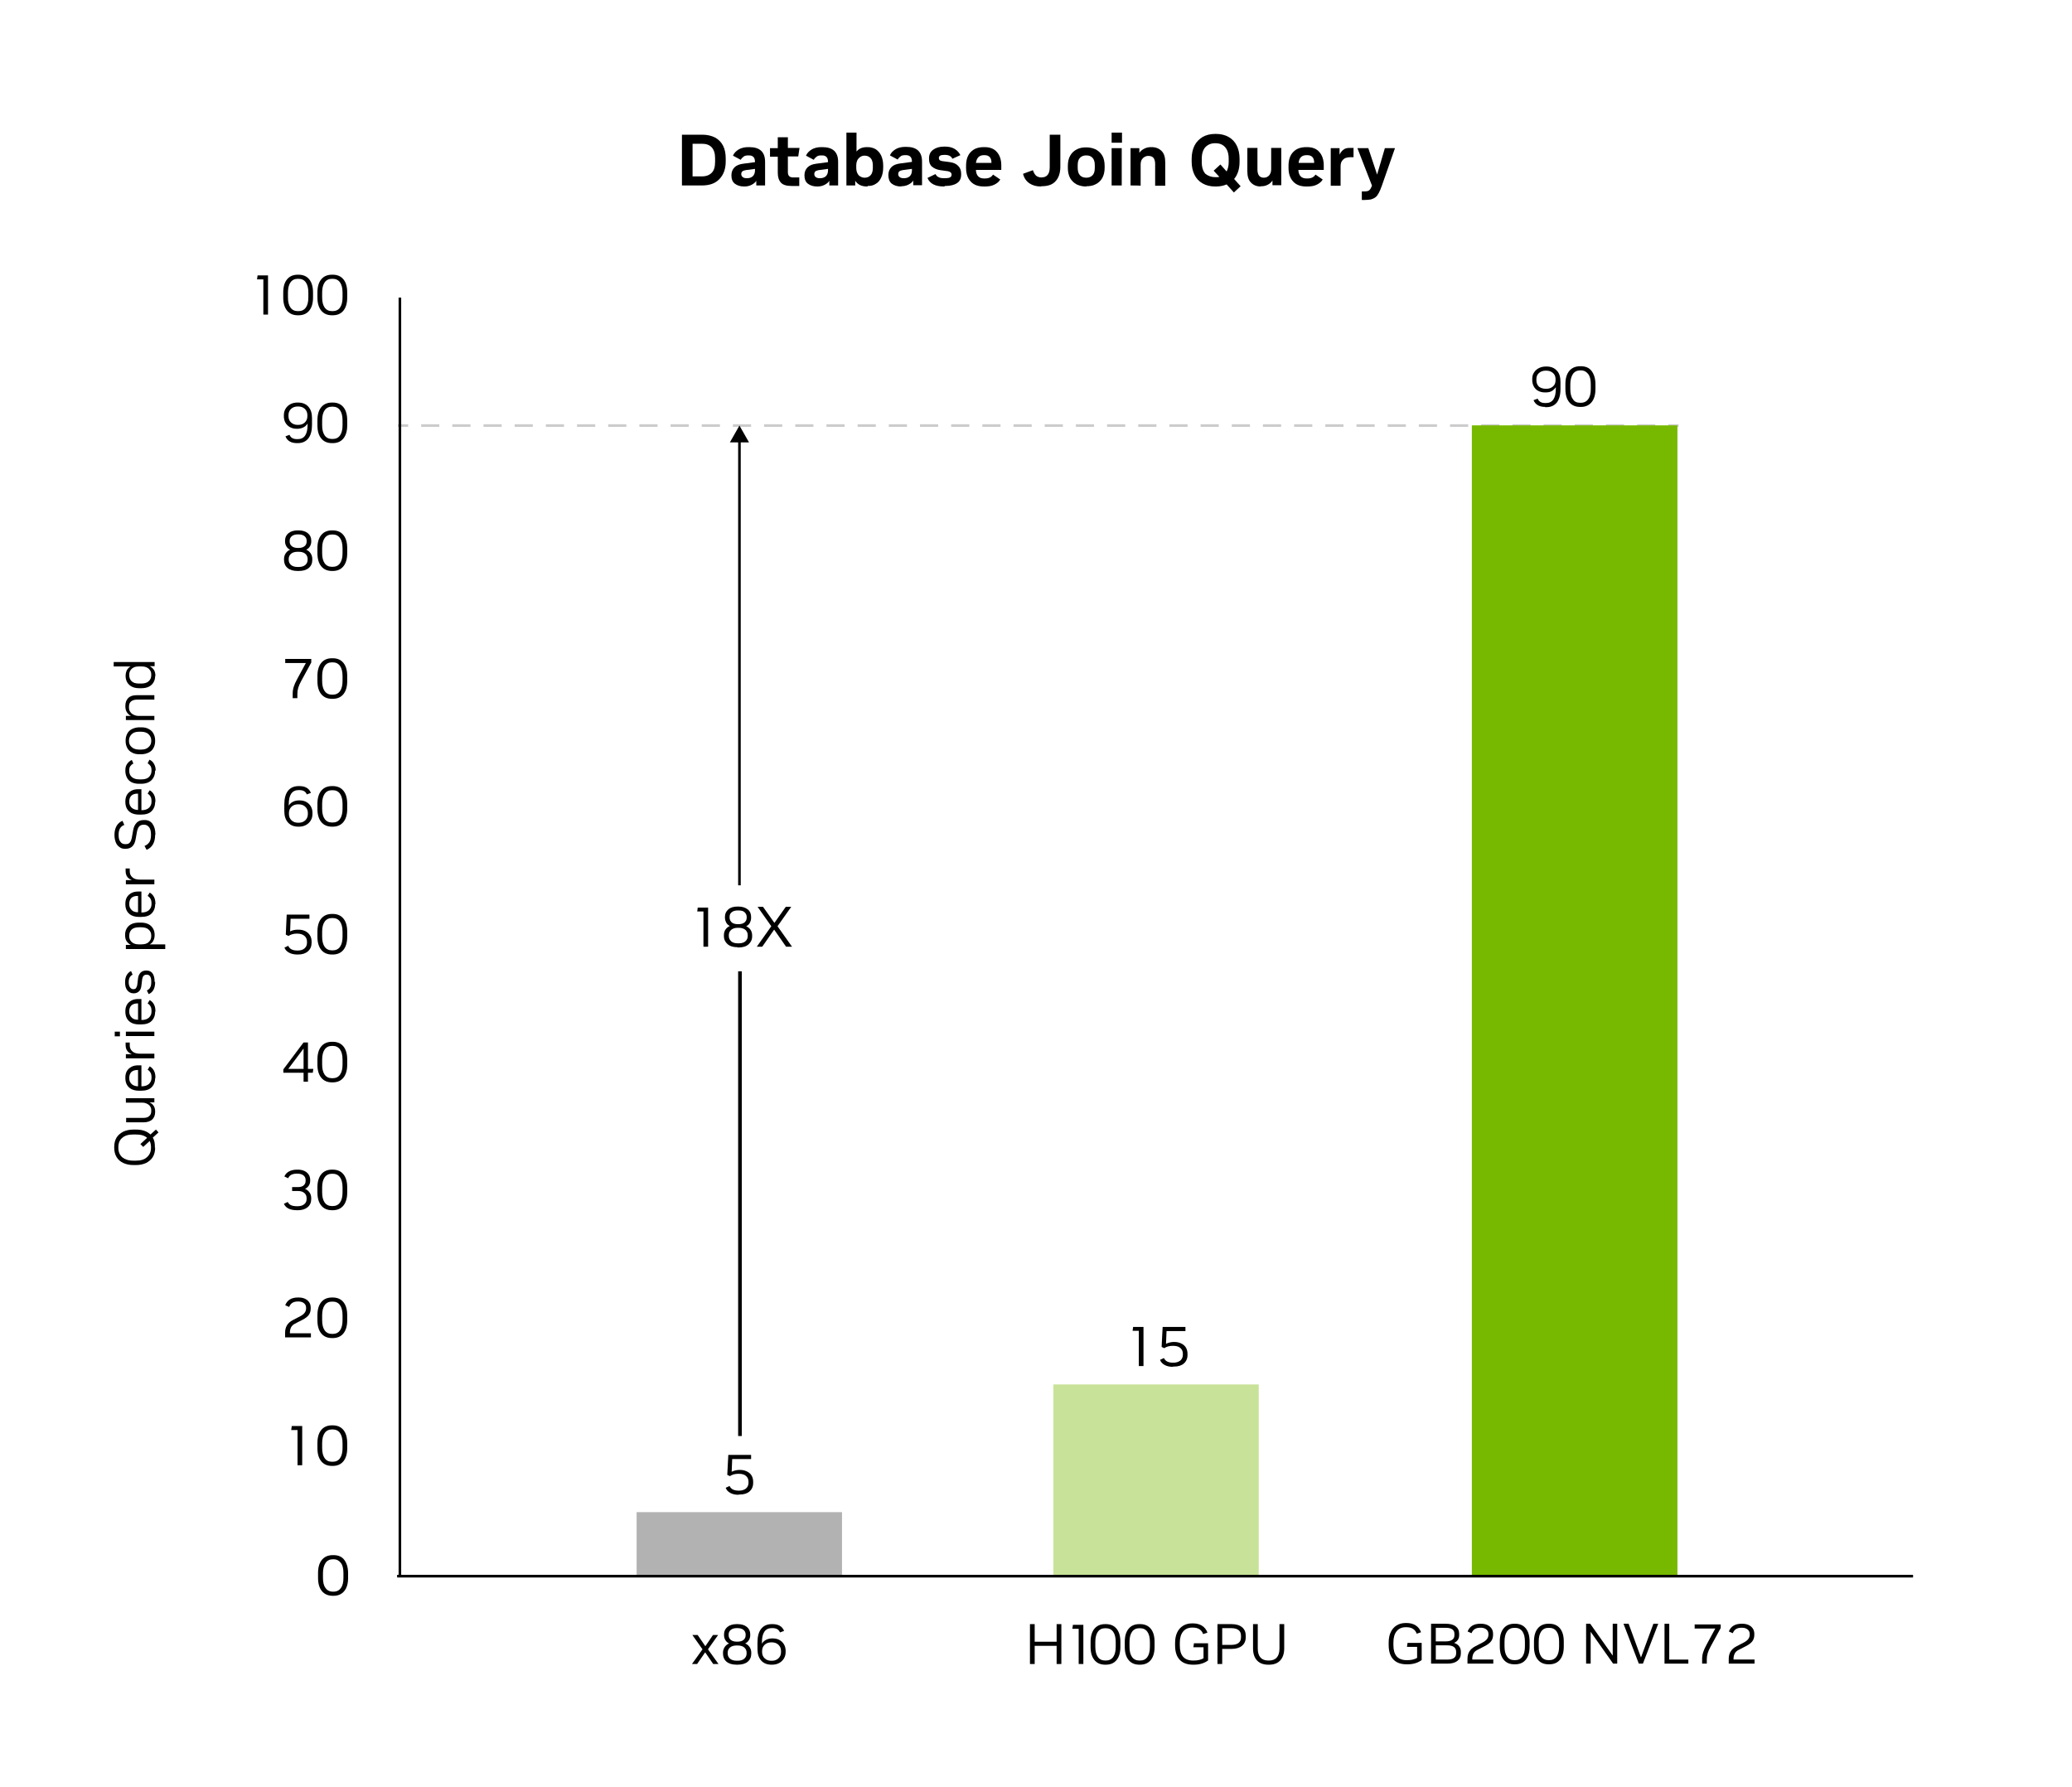 <?xml version="1.0" encoding="UTF-8"?><svg id="grace-blackwell-charts" xmlns="http://www.w3.org/2000/svg" viewBox="0 0 800 690"><defs><style>.cls-1{isolation:isolate;}.cls-2{stroke-miterlimit:10;}.cls-2,.cls-3,.cls-4{stroke:#000;}.cls-2,.cls-3,.cls-4,.cls-5,.cls-6{fill:none;}.cls-3,.cls-4,.cls-5,.cls-6{stroke-linecap:square;stroke-linejoin:round;}.cls-4{stroke-width:1.406px;}.cls-7{fill:#c8e399;}.cls-5,.cls-6{stroke:#ccc;}.cls-8{fill:#76b900;}.cls-6{stroke-dasharray:0 0 6.019 6.019;}.cls-9{fill:#b2b2b2;}</style></defs><line class="cls-5" x1="154.1" y1="164.3" x2="157.1" y2="164.3"/><line class="cls-6" x1="163.1" y1="164.3" x2="641.6" y2="164.3"/><line class="cls-5" x1="644.6" y1="164.3" x2="647.6" y2="164.3"/><path d="M263.3,71.6v-19.6h7.8c2,0,3.6.4,5,1.1,1.4.8,2.4,1.8,3.1,3.2s1,3,1,4.9v1.1c0,2.9-.8,5.1-2.4,6.8s-3.8,2.5-6.8,2.5h-7.7ZM267.4,68.1h3.6c1.7,0,2.9-.5,3.8-1.4s1.3-2.3,1.3-4.3v-1.3c0-1.8-.4-3.2-1.3-4.2s-2.2-1.4-3.8-1.4h-3.6v12.6Z"/><path d="M287.3,72c-1.5,0-2.7-.4-3.6-1.1s-1.3-1.8-1.3-3.2c0-1.3.4-2.3,1.2-3.1.8-.8,1.9-1.2,3.4-1.4l4.5-.6v-.1c0-1.7-.8-2.5-2.3-2.5h-.3c-.7,0-1.3.1-1.7.4s-.9.7-1.2,1.3l-3-1.6c.4-1,1.2-1.8,2.2-2.4,1-.6,2.3-.9,3.7-.9h.4c4.1,0,6.1,1.9,6.1,5.7v9.1h-3.4v-1.8c-.4.7-1.1,1.2-1.9,1.6s-1.7.6-2.7.6h-.1ZM291.5,65.2l-3,.4c-.9.1-1.5.3-1.8.5s-.5.6-.5,1.1.2.9.6,1.2c.4.3.9.4,1.5.4h.2c.9,0,1.7-.3,2.2-.8s.8-1.3.8-2.2v-.6h-0Z"/><path d="M305.7,71.8c-2,0-3.4-.4-4.2-1.3-.8-.9-1.2-2.1-1.2-3.8v-6.2h-3v-3.3h3v-4.2h3.9v4.1h4.5l-.5,3.3h-4v6.1c0,.7.2,1.2.5,1.5s.8.5,1.4.5h2.5v3.3h-2.9Z"/><path d="M315.5,72c-1.5,0-2.7-.4-3.6-1.1s-1.3-1.8-1.3-3.2c0-1.3.4-2.3,1.2-3.1.8-.8,1.9-1.2,3.4-1.4l4.5-.6v-.1c0-1.7-.8-2.5-2.3-2.5h-.3c-.7,0-1.3.1-1.7.4s-.9.7-1.2,1.3l-3-1.6c.4-1,1.2-1.8,2.2-2.4,1-.6,2.3-.9,3.7-.9h.4c4.1,0,6.1,1.9,6.1,5.7v9.1h-3.4v-1.8c-.4.7-1.1,1.2-1.9,1.6s-1.7.6-2.7.6h-.1ZM319.7,65.2l-3,.4c-.9.1-1.5.3-1.8.5s-.5.6-.5,1.1.2.9.6,1.2c.4.3.9.4,1.5.4h.2c.9,0,1.7-.3,2.2-.8s.8-1.3.8-2.2v-.6h-0Z"/><path d="M334.8,72c-2.1,0-3.6-.7-4.6-2.2v1.8h-3.4v-20.4h3.9v7.3c1-1.2,2.3-1.7,4.1-1.7h.2c1.2,0,2.2.3,3.1.8.9.6,1.6,1.4,2.1,2.4.5,1.1.8,2.4.8,3.9v.8c0,1.5-.3,2.9-.8,3.9-.5,1.1-1.2,1.9-2.1,2.4-.9.6-1.9.8-3.1.8,0,.2-.2.2-.2.2ZM333.7,68.6h.2c.9,0,1.6-.3,2.2-.9s.9-1.6.9-2.9v-.9c0-1.3-.3-2.3-.9-2.9-.6-.6-1.3-.9-2.2-.9h-.2c-.5,0-.9.1-1.4.4-.5.3-.9.7-1.2,1.2-.3.6-.5,1.3-.5,2.2v.9c0,.9.2,1.7.5,2.2.3.6.7,1,1.2,1.2.5.3 1.0.4,1.4.4Z"/><path d="M347.9,72c-1.5,0-2.7-.4-3.6-1.1s-1.3-1.9-1.3-3.3c0-1.3.4-2.3,1.2-3.1.8-.8,1.9-1.2,3.4-1.4l4.5-.6v-.1c0-1.7-.8-2.5-2.3-2.5h-.3c-.7,0-1.3.1-1.7.4s-.9.7-1.2,1.3l-3-1.6c.4-1,1.2-1.8,2.2-2.4,1-.6,2.3-.9,3.7-.9h.4c4.1,0,6.1,1.9,6.1,5.7v9.1h-3.4v-1.8c-.4.7-1.1,1.2-1.9,1.6s-1.7.6-2.7.6l-.1.1h0ZM352.1,65.2l-3,.4c-.9.1-1.5.3-1.8.5s-.5.6-.5,1.1.2.9.6,1.2c.4.3.9.4,1.5.4h.2c.9,0,1.7-.3,2.2-.8s.8-1.3.8-2.2v-.6h-0Z"/><path d="M364.5,72c-3.4,0-5.5-1.1-6.4-3.3l3.1-1.5c.3.6.7,1,1.2,1.2.5.3,1.2.4,2.2.4h.4c1.6,0,2.4-.4,2.4-1.3v-.1c0-.7-.5-1.1-1.4-1.3l-2.9-.4c-1.4-.2-2.5-.7-3.3-1.4-.8-.7-1.1-1.7-1.1-2.9v-.3c0-1.4.5-2.5,1.6-3.3s2.5-1.2,4.2-1.2h.4c1.5,0,2.7.3,3.7.9s1.7,1.4,2.2,2.4l-3.1,1.4c-.4-1-1.4-1.5-2.8-1.5h-.4c-1.4,0-2,.4-2,1.2v.1c0,.3.1.5.3.7.2.2.5.3,1,.4l3,.4c1.4.2,2.5.7,3.2,1.5.8.8,1.1,1.8,1.1,3v.3c0,1.5-.5,2.6-1.6,3.3-1,.7-2.6,1.1-4.6,1.1l-.4.2h0Z"/><path d="M379.9,72c-2.2,0-3.9-.6-5.1-1.9s-1.8-3-1.8-5.3v-.8c0-2.3.6-4.1,1.8-5.3,1.2-1.3,2.9-1.9,5.1-1.9h.2c2.1,0,3.7.6,4.8,1.9,1.1,1.2,1.7,3,1.7,5.1v1.8h-9.8c.1,2.2,1.2,3.3,3.1,3.3h.4c1.5,0,2.5-.5,3.1-1.5l2.8,1.9c-.5.9-1.3,1.5-2.3,2s-2.2.7-3.6.7h-.4ZM376.8,62.9h6v-.1c0-1.9-.9-2.9-2.7-2.9h-.2c-1.8,0-2.8,1-3.1,3Z"/><path d="M401.9,72c-1.7,0-3.2-.4-4.4-1.2-1.2-.8-2.1-2-2.5-3.7l3.8-1.4c.3.9.7,1.6,1.2,2.1.5.4,1.2.7,1.9.7h.2c2.1,0,3.2-1.3,3.2-3.9v-12.6h4.1v12.3c0,2.4-.6,4.3-1.8,5.6-1.2,1.4-3,2-5.5,2l-.2.1h0Z"/><path d="M419.3,72c-1.3,0-2.5-.3-3.6-.8-1.1-.6-1.9-1.4-2.5-2.4-.6-1.1-.9-2.4-.9-3.9v-.9c0-1.5.3-2.9.9-3.9.6-1.1,1.5-1.9,2.5-2.4,1.1-.6,2.3-.8,3.6-.8h.2c1.3,0,2.5.3,3.6.8,1.1.6,1.9,1.4,2.5,2.4s.9,2.4.9,3.9v.8c0,1.5-.3,2.8-.9,3.9s-1.5,1.9-2.5,2.4c-1.1.6-2.3.8-3.6.8,0,.1-.2.1-.2.1ZM419.3,68.6h.2c.9,0,1.7-.3,2.3-.9.6-.6.9-1.5.9-2.9v-1c0-1.3-.3-2.3-.9-2.9-.6-.6-1.3-.9-2.3-.9h-.2c-.9,0-1.7.3-2.3.9-.6.6-.9,1.5-.9,2.9v1c0,1.3.3,2.3.9,2.9.6.6,1.4.9,2.3.9Z"/><path d="M429.2,55.1v-3.9h4v3.9h-4ZM429.2,71.6v-14.4h3.9v14.4h-3.9Z"/><path d="M436.5,71.6v-14.4h3.4v1.8c.5-.7,1.1-1.2,1.9-1.6.8-.4,1.6-.6,2.5-.6h.3c1.6,0,2.9.5,3.9,1.5s1.4,2.5,1.4,4.4v9h-3.9v-8.4c0-1-.2-1.7-.6-2.3-.4-.5-1-.8-1.9-.8h-.2c-.5,0-.9.1-1.4.4-.4.2-.8.6-1.1,1.1s-.4,1.2-.4,2v8c0-.1-3.9-.1-3.9-.1Z"/><path d="M469.2,72c-1.9,0-3.5-.4-4.9-1.2-1.4-.8-2.4-1.9-3.1-3.3s-1.1-3.1-1.1-5.1v-1.1c0-2,.4-3.7,1.1-5.1.7-1.4,1.8-2.5,3.1-3.3,1.4-.8,3-1.2,4.9-1.2h.3c1.9,0,3.5.4,4.9,1.2s2.4,1.9,3.1,3.3,1.1,3.1,1.1,5.1v1.1c0,2.8-.7,5-2.1,6.7l2.5,2.8-2.6,2.4-2.8-3.1c-1.2.5-2.5.8-4.1.8-.1,0-.3,0-.3,0ZM469.2,68.4h.2c.5,0,.9,0,1.4-.1l-2.2-2.4,2.6-2.4,2.4,2.7c.5-1,.8-2.2.8-3.6v-1.3c0-2-.5-3.5-1.4-4.5s-2.1-1.5-3.7-1.5h-.2c-1.5,0-2.7.5-3.7,1.5-.9,1-1.4,2.5-1.4,4.5v1.3c0,2,.5,3.5,1.4,4.5,1.0.8,2.3,1.3,3.8,1.3Z"/><path d="M486.8,72c-1.6,0-2.8-.5-3.8-1.5s-1.4-2.5-1.4-4.4v-9h3.9v8.4c0,1,.2,1.7.6,2.3.4.5,1,.8,1.8.8h.2c.4,0,.9-.1,1.3-.4.4-.2.8-.6,1-1.1.3-.5.4-1.2.4-2v-8h3.9v14.4h-3.4v-1.8c-.5.7-1.1,1.3-1.8,1.6-.7.4-1.5.6-2.4.6h-.3v.1Z"/><path d="M504.4,72c-2.2,0-3.9-.6-5.1-1.9s-1.8-3-1.8-5.3v-.8c0-2.3.6-4.1,1.8-5.3,1.2-1.3,2.9-1.9,5.1-1.9h.2c2.1,0,3.7.6,4.8,1.9,1.1,1.2,1.7,3,1.7,5.1v1.8h-9.8c.1,2.2,1.2,3.3,3.1,3.3h.4c1.5,0,2.5-.5,3.1-1.5l2.8,1.9c-.5.9-1.3,1.5-2.3,2s-2.2.7-3.6.7h-.4ZM501.4,62.9h6v-.1c0-1.9-.9-2.9-2.7-2.9h-.2c-1.9,0-2.9,1-3.1,3Z"/><path d="M513.8,71.6v-14.4h3.4v2.5c.4-.8.9-1.5,1.5-1.9.6-.5,1.4-.7,2.4-.7h1.5v3.6h-1.4c-.6,0-1.1.1-1.7.3-.5.2-1,.6-1.4,1.2-.4.6-.5,1.3-.5,2.3v7.2h-3.8v-.1Z"/><path d="M525.8,77.2v-3.3h1c.8,0,1.4-.1,1.8-.4s.7-.8,1-1.5l.1-.4-5.6-14.4h4.2l3.4,10.2,3-10.2h3.9l-5.1,14.6c-.4,1.1-.8,2.1-1.2,2.8s-.8,1.3-1.3,1.6c-.5.4-1.1.6-1.7.8-.7.1-1.5.2-2.4.2,0,0-1.1,0-1.1,0Z"/><line class="cls-2" x1="153.4" y1="608.5" x2="738.6" y2="608.5"/><g class="cls-1"><path d="M114.878,565.692v-13.596h-2.442l.22-1.54h4.026v15.136h-1.804Z"/><path d="M128.188,565.956c-1.79,0-3.175-.601-4.158-1.804-.983-1.202-1.474-2.89-1.474-5.06v-1.937c0-2.186.491-3.875,1.474-5.071.982-1.194,2.368-1.793,4.158-1.793h.264c1.789,0,3.171.599,4.147,1.793.975,1.196,1.463,2.886,1.463,5.071v1.937c0,2.17-.488,3.857-1.463,5.06-.976,1.203-2.358,1.804-4.147,1.804h-.264ZM128.188,564.351h.264c1.232,0,2.174-.455,2.827-1.364.652-.909.979-2.222.979-3.938v-1.87c0-1.701-.327-3.011-.979-3.928-.653-.916-1.595-1.375-2.827-1.375h-.264c-1.232,0-2.174.459-2.827,1.375-.653.917-.979,2.227-.979,3.928v1.87c0,1.716.326,3.028.979,3.938.652.909,1.595,1.364,2.827,1.364Z"/></g><g class="cls-1"><path d="M110.083,516.333v-1.848c0-2.186.975-3.784,2.926-4.796l2.948-1.54c1.481-.763,2.222-1.753,2.222-2.971v-.308c0-.719-.272-1.298-.814-1.738-.543-.439-1.254-.66-2.134-.66h-.176c-.895,0-1.614.169-2.156.507-.542.337-.961.872-1.254,1.605l-1.518-.66c.763-1.994,2.405-2.992,4.928-2.992h.242c.938,0,1.756.162,2.453.484.696.323,1.239.773,1.628,1.353.389.58.583,1.266.583,2.058v.374c0,.968-.246,1.789-.737,2.464-.492.675-1.324,1.312-2.497,1.914l-2.86,1.474c-.675.338-1.166.8-1.474,1.387-.308.586-.462,1.319-.462,2.199v.11h8.118v1.584h-9.966Z"/><path d="M128.188,516.597c-1.79,0-3.175-.601-4.158-1.804-.983-1.202-1.474-2.89-1.474-5.06v-1.937c0-2.186.491-3.875,1.474-5.071.982-1.194,2.368-1.793,4.158-1.793h.264c1.789,0,3.171.599,4.147,1.793.975,1.196,1.463,2.886,1.463,5.071v1.937c0,2.17-.488,3.857-1.463,5.06-.976,1.203-2.358,1.804-4.147,1.804h-.264ZM128.188,514.991h.264c1.232,0,2.174-.455,2.827-1.364.652-.909.979-2.222.979-3.938v-1.87c0-1.701-.327-3.011-.979-3.928-.653-.916-1.595-1.375-2.827-1.375h-.264c-1.232,0-2.174.459-2.827,1.375-.653.917-.979,2.227-.979,3.928v1.87c0,1.716.326,3.028.979,3.938.652.909,1.595,1.364,2.827,1.364Z"/></g><g class="cls-1"><path d="M114.725,467.237c-2.699,0-4.4-.828-5.104-2.485l1.474-.704c.264.558.682.972,1.254,1.243.572.271,1.349.406,2.332.406h.198c1.07,0,1.921-.249,2.552-.748.63-.498.946-1.166.946-2.002v-.374c0-.836-.293-1.503-.88-2.002-.587-.498-1.379-.748-2.376-.748h-2.332v-1.518h2.31c.909,0,1.62-.216,2.134-.649.513-.432.77-1.022.77-1.771v-.309c0-.762-.286-1.363-.858-1.804-.572-.439-1.342-.66-2.31-.66h-.176c-1.79,0-2.919.595-3.388,1.782l-1.474-.682c.352-.851.953-1.504,1.804-1.958.851-.455,1.892-.683,3.124-.683h.242c.968,0,1.812.165,2.53.495.718.33,1.276.792,1.672,1.387.396.594.594,1.294.594,2.101v.352c0,.66-.176,1.266-.528,1.815s-.836.972-1.452,1.265c.718.309,1.294.774,1.727,1.397s.649,1.339.649,2.145v.418c0,1.32-.466,2.365-1.397,3.136-.932.77-2.197,1.154-3.795,1.154h-.242Z"/><path d="M128.188,467.237c-1.79,0-3.175-.601-4.158-1.804-.983-1.202-1.474-2.89-1.474-5.06v-1.937c0-2.186.491-3.875,1.474-5.071.982-1.194,2.368-1.793,4.158-1.793h.264c1.789,0,3.171.599,4.147,1.793.975,1.196,1.463,2.886,1.463,5.071v1.937c0,2.17-.488,3.857-1.463,5.06-.976,1.203-2.358,1.804-4.147,1.804h-.264ZM128.188,465.632h.264c1.232,0,2.174-.455,2.827-1.364.652-.909.979-2.222.979-3.938v-1.87c0-1.701-.327-3.011-.979-3.928-.653-.916-1.595-1.375-2.827-1.375h-.264c-1.232,0-2.174.459-2.827,1.375-.653.917-.979,2.227-.979,3.928v1.87c0,1.716.326,3.028.979,3.938.652.909,1.595,1.364,2.827,1.364Z"/></g><g class="cls-1"><path d="M117.21,417.614v-3.454h-7.81v-1.298l7.788-10.384h1.716v10.186h2.068l-.198,1.496h-1.87v3.454h-1.694ZM117.21,412.664v-7.854l-5.896,7.854h5.896Z"/><path d="M128.188,417.878c-1.79,0-3.175-.601-4.158-1.804-.983-1.202-1.474-2.89-1.474-5.06v-1.937c0-2.186.491-3.875,1.474-5.071.982-1.194,2.368-1.793,4.158-1.793h.264c1.789,0,3.171.599,4.147,1.793.975,1.196,1.463,2.886,1.463,5.071v1.937c0,2.17-.488,3.857-1.463,5.06-.976,1.203-2.358,1.804-4.147,1.804h-.264ZM128.188,416.272h.264c1.232,0,2.174-.455,2.827-1.364.652-.909.979-2.222.979-3.938v-1.87c0-1.701-.327-3.011-.979-3.928-.653-.916-1.595-1.375-2.827-1.375h-.264c-1.232,0-2.174.459-2.827,1.375-.653.917-.979,2.227-.979,3.928v1.87c0,1.716.326,3.028.979,3.938.652.909,1.595,1.364,2.827,1.364Z"/></g><g class="cls-1"><path d="M114.834,368.518c-1.247,0-2.31-.23-3.19-.692s-1.489-1.118-1.826-1.97l1.474-.703c.513,1.217,1.679,1.825,3.498,1.825h.198c1.085,0,1.947-.274,2.585-.824.638-.551.957-1.28.957-2.189v-.396c0-.954-.337-1.713-1.012-2.277-.675-.564-1.599-.847-2.772-.847h-.176c-1.188,0-2.251.301-3.19.901l-1.034-.506.352-7.722h8.778v1.584h-7.282l-.176,4.884c.865-.44,1.855-.66,2.97-.66h.22c1.026,0,1.921.19,2.684.572.762.382,1.356.917,1.782,1.605.425.69.638,1.496.638,2.42v.44c0,1.394-.47,2.501-1.408,3.322s-2.208,1.231-3.806,1.231h-.264Z"/><path d="M128.188,368.518c-1.79,0-3.175-.601-4.158-1.804-.983-1.202-1.474-2.89-1.474-5.06v-1.937c0-2.186.491-3.875,1.474-5.071.982-1.194,2.368-1.793,4.158-1.793h.264c1.789,0,3.171.599,4.147,1.793.975,1.196,1.463,2.886,1.463,5.071v1.937c0,2.17-.488,3.857-1.463,5.06-.976,1.203-2.358,1.804-4.147,1.804h-.264ZM128.188,366.912h.264c1.232,0,2.174-.455,2.827-1.364.652-.909.979-2.222.979-3.938v-1.87c0-1.701-.327-3.011-.979-3.928-.653-.916-1.595-1.375-2.827-1.375h-.264c-1.232,0-2.174.459-2.827,1.375-.653.917-.979,2.227-.979,3.928v1.87c0,1.716.326,3.028.979,3.938.652.909,1.595,1.364,2.827,1.364Z"/></g><g class="cls-1"><path d="M115.187,319.158c-1.687,0-3.011-.527-3.971-1.584-.96-1.056-1.441-2.515-1.441-4.378v-2.662c0-2.288.477-4.033,1.43-5.235.953-1.203,2.332-1.805,4.136-1.805h.242c2.273,0,3.762.873,4.466,2.618l-1.584.594c-.25-.586-.608-1.012-1.078-1.275-.47-.264-1.093-.396-1.87-.396h-.198c-2.552,0-3.828,1.826-3.828,5.479v.528c.381-.646.92-1.145,1.617-1.496.696-.353,1.492-.528,2.387-.528h.22c.968,0,1.822.205,2.563.616.741.41,1.32.979,1.738,1.705.418.726.627,1.559.627,2.497v.418c0,.938-.224,1.778-.671,2.519-.448.741-1.064,1.324-1.848,1.749-.785.425-1.69.638-2.717.638h-.22ZM115.099,317.641h.22c1.042,0,1.892-.312,2.552-.936.66-.623.99-1.433.99-2.431v-.374c0-.997-.33-1.808-.99-2.431-.66-.623-1.511-.936-2.552-.936h-.22c-1.056,0-1.911.312-2.563.936-.653.623-.979,1.434-.979,2.431v.374c0,.982.326,1.79.979,2.42.652.631,1.507.946,2.563.946Z"/><path d="M128.188,319.158c-1.79,0-3.175-.601-4.158-1.804-.983-1.202-1.474-2.89-1.474-5.06v-1.937c0-2.186.491-3.875,1.474-5.071.982-1.194,2.368-1.793,4.158-1.793h.264c1.789,0,3.171.599,4.147,1.793.975,1.196,1.463,2.886,1.463,5.071v1.937c0,2.17-.488,3.857-1.463,5.06-.976,1.203-2.358,1.804-4.147,1.804h-.264ZM128.188,317.553h.264c1.232,0,2.174-.455,2.827-1.364.652-.909.979-2.222.979-3.938v-1.87c0-1.701-.327-3.011-.979-3.928-.653-.916-1.595-1.375-2.827-1.375h-.264c-1.232,0-2.174.459-2.827,1.375-.653.917-.979,2.227-.979,3.928v1.87c0,1.716.326,3.028.979,3.938.652.909,1.595,1.364,2.827,1.364Z"/></g><g class="cls-1"><path d="M113.008,269.535v-1.738c0-.909.132-1.789.396-2.64.264-.851.704-1.833,1.32-2.948l3.366-6.226h-7.964v-1.584h10.054v1.386l-3.894,7.15c-.528.968-.906,1.833-1.133,2.596s-.341,1.555-.341,2.376v1.628h-1.804Z"/><path d="M128.188,269.799c-1.79,0-3.175-.601-4.158-1.804-.983-1.202-1.474-2.89-1.474-5.06v-1.937c0-2.186.491-3.875,1.474-5.071.982-1.194,2.368-1.793,4.158-1.793h.264c1.789,0,3.171.599,4.147,1.793.975,1.196,1.463,2.886,1.463,5.071v1.937c0,2.17-.488,3.857-1.463,5.06-.976,1.203-2.358,1.804-4.147,1.804h-.264ZM128.188,268.193h.264c1.232,0,2.174-.455,2.827-1.364.652-.909.979-2.222.979-3.938v-1.87c0-1.701-.327-3.011-.979-3.928-.653-.916-1.595-1.375-2.827-1.375h-.264c-1.232,0-2.174.459-2.827,1.375-.653.917-.979,2.227-.979,3.928v1.87c0,1.716.326,3.028.979,3.938.652.909,1.595,1.364,2.827,1.364Z"/></g><g class="cls-1"><path d="M114.944,220.439c-1.701,0-3.007-.385-3.916-1.154-.909-.771-1.364-1.801-1.364-3.092v-.418c0-.776.212-1.488.638-2.134.425-.646.997-1.114,1.716-1.408-.616-.278-1.097-.707-1.441-1.286-.345-.58-.517-1.207-.517-1.882v-.352c0-1.188.44-2.142,1.32-2.86.88-.718,2.075-1.078,3.586-1.078h.308c1.511,0,2.706.36,3.586,1.078.88.719,1.32,1.672,1.32,2.86v.352c0,.675-.173,1.302-.517,1.882-.345.579-.825,1.008-1.441,1.286.718.294,1.291.763,1.716,1.408s.638,1.357.638,2.134v.418c0,1.291-.455,2.321-1.364,3.092-.91.77-2.215,1.154-3.916,1.154h-.352ZM114.988,218.899h.264c1.173,0,2.053-.264,2.64-.792.586-.527.88-1.18.88-1.958v-.374c0-.776-.29-1.43-.869-1.958-.58-.527-1.456-.792-2.629-.792h-.308c-1.159,0-2.031.265-2.618.792-.587.528-.88,1.182-.88,1.958v.374c0,.778.293,1.431.88,1.958.586.528,1.466.792,2.64.792ZM115.033,211.552h.176c1.041,0,1.833-.228,2.376-.682.542-.455.814-1.049.814-1.782v-.309c0-.732-.275-1.327-.825-1.781-.55-.455-1.339-.683-2.365-.683h-.176c-1.027,0-1.815.228-2.365.683-.55.454-.825,1.049-.825,1.781v.309c0,.733.275,1.327.825,1.782.55.454,1.338.682,2.365.682Z"/><path d="M128.188,220.439c-1.79,0-3.175-.601-4.158-1.804-.983-1.202-1.474-2.89-1.474-5.06v-1.937c0-2.186.491-3.875,1.474-5.071.982-1.194,2.368-1.793,4.158-1.793h.264c1.789,0,3.171.599,4.147,1.793.975,1.196,1.463,2.886,1.463,5.071v1.937c0,2.17-.488,3.857-1.463,5.06-.976,1.203-2.358,1.804-4.147,1.804h-.264ZM128.188,218.834h.264c1.232,0,2.174-.455,2.827-1.364.652-.909.979-2.222.979-3.938v-1.87c0-1.701-.327-3.011-.979-3.928-.653-.916-1.595-1.375-2.827-1.375h-.264c-1.232,0-2.174.459-2.827,1.375-.653.917-.979,2.227-.979,3.928v1.87c0,1.716.326,3.028.979,3.938.652.909,1.595,1.364,2.827,1.364Z"/></g><g class="cls-1"><path d="M114.681,171.08c-2.288,0-3.777-.872-4.466-2.617l1.562-.595c.25.587.612,1.013,1.089,1.276.476.264,1.096.396,1.859.396h.22c2.538,0,3.806-1.825,3.806-5.478v-.55c-.381.646-.92,1.144-1.617,1.496-.697.352-1.492.527-2.387.527h-.22c-.954,0-1.804-.205-2.552-.616-.748-.41-1.331-.979-1.749-1.704-.418-.727-.627-1.559-.627-2.497v-.396c0-.953.223-1.8.671-2.541.447-.74,1.067-1.32,1.859-1.738s1.694-.627,2.706-.627h.242c1.687,0,3.006.525,3.96,1.573.953,1.049,1.43,2.505,1.43,4.367v2.684c0,2.274-.477,4.016-1.43,5.226-.954,1.21-2.325,1.814-4.114,1.814h-.242ZM114.944,164.04h.198c1.056,0,1.91-.314,2.563-.945.652-.631.979-1.444.979-2.442v-.352c0-.998-.327-1.808-.979-2.432-.653-.623-1.507-.935-2.563-.935h-.198c-1.056,0-1.914.312-2.574.935-.66.624-.99,1.434-.99,2.432v.352c0,1.012.33,1.83.99,2.453.66.623,1.518.935,2.574.935Z"/><path d="M128.188,171.08c-1.79,0-3.175-.601-4.158-1.804-.983-1.202-1.474-2.89-1.474-5.06v-1.937c0-2.186.491-3.875,1.474-5.071.982-1.194,2.368-1.793,4.158-1.793h.264c1.789,0,3.171.599,4.147,1.793.975,1.196,1.463,2.886,1.463,5.071v1.937c0,2.17-.488,3.857-1.463,5.06-.976,1.203-2.358,1.804-4.147,1.804h-.264ZM128.188,169.475h.264c1.232,0,2.174-.455,2.827-1.364.652-.909.979-2.222.979-3.938v-1.87c0-1.701-.327-3.011-.979-3.928-.653-.916-1.595-1.375-2.827-1.375h-.264c-1.232,0-2.174.459-2.827,1.375-.653.917-.979,2.227-.979,3.928v1.87c0,1.716.326,3.028.979,3.938.652.909,1.595,1.364,2.827,1.364Z"/></g><g class="cls-1"><path d="M101.678,121.457v-13.596h-2.442l.22-1.54h4.026v15.136h-1.804Z"/><path d="M114.988,121.721c-1.79,0-3.175-.601-4.158-1.804-.983-1.202-1.474-2.89-1.474-5.06v-1.937c0-2.186.491-3.875,1.474-5.071.982-1.194,2.368-1.793,4.158-1.793h.264c1.789,0,3.171.599,4.147,1.793.975,1.196,1.463,2.886,1.463,5.071v1.937c0,2.17-.488,3.857-1.463,5.06-.976,1.203-2.358,1.804-4.147,1.804h-.264ZM114.988,120.115h.264c1.232,0,2.174-.455,2.827-1.364.652-.909.979-2.222.979-3.938v-1.87c0-1.701-.327-3.011-.979-3.928-.653-.916-1.595-1.375-2.827-1.375h-.264c-1.232,0-2.174.459-2.827,1.375-.653.917-.979,2.227-.979,3.928v1.87c0,1.716.326,3.028.979,3.938.652.909,1.595,1.364,2.827,1.364Z"/><path d="M128.188,121.721c-1.79,0-3.175-.601-4.158-1.804-.983-1.202-1.474-2.89-1.474-5.06v-1.937c0-2.186.491-3.875,1.474-5.071.982-1.194,2.368-1.793,4.158-1.793h.264c1.789,0,3.171.599,4.147,1.793.975,1.196,1.463,2.886,1.463,5.071v1.937c0,2.17-.488,3.857-1.463,5.06-.976,1.203-2.358,1.804-4.147,1.804h-.264ZM128.188,120.115h.264c1.232,0,2.174-.455,2.827-1.364.652-.909.979-2.222.979-3.938v-1.87c0-1.701-.327-3.011-.979-3.928-.653-.916-1.595-1.375-2.827-1.375h-.264c-1.232,0-2.174.459-2.827,1.375-.653.917-.979,2.227-.979,3.928v1.87c0,1.716.326,3.028.979,3.938.652.909,1.595,1.364,2.827,1.364Z"/></g><line class="cls-2" x1="154.4" y1="608.5" x2="154.4" y2="114.9"/><rect class="cls-8" x="568.3" y="164.3" width="79.3" height="444.2"/><rect class="cls-9" x="245.8" y="583.8" width="79.3" height="24.7"/><rect class="cls-7" x="406.7" y="534.5" width="79.3" height="74"/><g class="cls-1"><path d="M543.122,642.554c-2.273,0-4.001-.638-5.181-1.914-1.182-1.275-1.771-3.116-1.771-5.521v-.99c0-1.555.268-2.893.803-4.015s1.299-1.987,2.289-2.597c.989-.608,2.158-.912,3.508-.912h.265c1.394,0,2.574.304,3.542.912.968.609,1.664,1.493,2.09,2.651l-1.672.572c-.587-1.672-1.906-2.508-3.96-2.508h-.265c-1.51,0-2.684.513-3.52,1.54-.836,1.026-1.254,2.471-1.254,4.334v1.077c0,3.843,1.709,5.765,5.126,5.765h.265c1.525,0,2.779-.293,3.762-.88v-4.246h-3.916l.22-1.54h5.456v6.622c-.646.498-1.434.898-2.365,1.199-.932.3-1.977.45-3.135.45h-.286Z"/><path d="M552.537,642.29v-15.4h5.654c1.688,0,2.974.342,3.861,1.023.887.682,1.331,1.639,1.331,2.871v.506c0,1.394-.653,2.391-1.958,2.992.865.278,1.518.715,1.958,1.309s.66,1.316.66,2.167v.528c0,1.247-.444,2.226-1.331,2.937-.888.712-2.175,1.067-3.861,1.067h-6.314ZM554.363,633.71h3.763c1.129,0,1.983-.205,2.563-.616.578-.41.868-.997.868-1.76v-.572c0-1.54-1.13-2.31-3.388-2.31h-3.807v5.258ZM554.363,640.729h4.467c1.144,0,1.994-.21,2.552-.628s.836-1.015.836-1.793v-.571c0-.807-.278-1.427-.836-1.859s-1.423-.648-2.597-.648h-4.422v5.5Z"/><path d="M566.596,642.29v-1.848c0-2.186.975-3.784,2.926-4.796l2.948-1.54c1.481-.763,2.222-1.753,2.222-2.971v-.308c0-.719-.271-1.298-.813-1.738-.543-.439-1.255-.66-2.134-.66h-.176c-.896,0-1.614.169-2.156.507-.543.337-.961.872-1.254,1.605l-1.519-.66c.763-1.994,2.405-2.992,4.929-2.992h.241c.938,0,1.757.162,2.453.484.696.323,1.239.773,1.628,1.353.389.58.583,1.266.583,2.058v.374c0,.968-.245,1.789-.737,2.464-.491.675-1.323,1.312-2.496,1.914l-2.86,1.474c-.675.338-1.166.8-1.474,1.387-.309.586-.463,1.319-.463,2.199v.11h8.118v1.584h-9.966Z"/><path d="M584.701,642.554c-1.789,0-3.176-.601-4.158-1.804-.982-1.202-1.474-2.89-1.474-5.06v-1.937c0-2.186.491-3.875,1.474-5.071.982-1.194,2.369-1.793,4.158-1.793h.264c1.789,0,3.172.599,4.147,1.793.976,1.196,1.463,2.886,1.463,5.071v1.937c0,2.17-.487,3.857-1.463,5.06-.976,1.203-2.358,1.804-4.147,1.804h-.264ZM584.701,640.948h.264c1.232,0,2.175-.455,2.828-1.364.652-.909.979-2.222.979-3.938v-1.87c0-1.701-.326-3.011-.979-3.928-.653-.916-1.596-1.375-2.828-1.375h-.264c-1.232,0-2.174.459-2.826,1.375-.653.917-.979,2.227-.979,3.928v1.87c0,1.716.326,3.028.979,3.938.652.909,1.594,1.364,2.826,1.364Z"/><path d="M597.901,642.554c-1.79,0-3.175-.601-4.157-1.804-.983-1.202-1.475-2.89-1.475-5.06v-1.937c0-2.186.491-3.875,1.475-5.071.982-1.194,2.367-1.793,4.157-1.793h.265c1.789,0,3.171.599,4.146,1.793.975,1.196,1.463,2.886,1.463,5.071v1.937c0,2.17-.488,3.857-1.463,5.06-.976,1.203-2.357,1.804-4.146,1.804h-.265ZM597.901,640.948h.265c1.231,0,2.174-.455,2.826-1.364s.979-2.222.979-3.938v-1.87c0-1.701-.327-3.011-.979-3.928-.652-.916-1.595-1.375-2.826-1.375h-.265c-1.231,0-2.175.459-2.827,1.375-.652.917-.979,2.227-.979,3.928v1.87c0,1.716.326,3.028.979,3.938s1.596,1.364,2.827,1.364Z"/><path d="M612.398,642.29v-15.4h1.584l8.69,12.299v-12.299h1.738v15.4h-1.584l-8.668-12.276v12.276h-1.761Z"/><path d="M632.749,642.29l-5.918-15.4h1.979l4.774,13.024,4.796-13.024h1.87l-5.918,15.4h-1.584Z"/><path d="M642.671,642.29v-15.4h1.826v13.839h7.37v1.562h-9.196Z"/><path d="M657.19,642.29v-1.738c0-.909.132-1.789.396-2.64.265-.851.705-1.833,1.32-2.948l3.366-6.226h-7.964v-1.584h10.055v1.386l-3.895,7.15c-.528.968-.906,1.833-1.133,2.596-.229.763-.342,1.555-.342,2.376v1.628h-1.804Z"/><path d="M667.465,642.29v-1.848c0-2.186.975-3.784,2.926-4.796l2.948-1.54c1.481-.763,2.222-1.753,2.222-2.971v-.308c0-.719-.271-1.298-.813-1.738-.543-.439-1.255-.66-2.134-.66h-.176c-.896,0-1.614.169-2.156.507-.543.337-.961.872-1.254,1.605l-1.519-.66c.763-1.994,2.405-2.992,4.929-2.992h.241c.938,0,1.757.162,2.453.484.696.323,1.239.773,1.628,1.353.389.58.583,1.266.583,2.058v.374c0,.968-.245,1.789-.737,2.464-.491.675-1.323,1.312-2.496,1.914l-2.86,1.474c-.675.338-1.166.8-1.474,1.387-.309.586-.463,1.319-.463,2.199v.11h8.118v1.584h-9.966Z"/></g><g class="cls-1"><path d="M397.668,642.436v-15.4h1.826v6.799h8.47v-6.799h1.825v15.4h-1.825v-7.018h-8.47v7.018h-1.826Z"/></g><g class="cls-1"><path d="M416.479,642.436v-13.596h-2.442l.221-1.54h4.025v15.136h-1.804Z"/></g><g class="cls-1"><path d="M426.708,642.699c-1.789,0-3.175-.601-4.157-1.804-.983-1.202-1.475-2.89-1.475-5.06v-1.937c0-2.186.491-3.875,1.475-5.071.982-1.194,2.368-1.793,4.157-1.793h.265c1.789,0,3.171.599,4.146,1.793.976,1.196,1.463,2.886,1.463,5.071v1.937c0,2.17-.487,3.857-1.463,5.06-.976,1.203-2.357,1.804-4.146,1.804h-.265ZM426.708,641.094h.265c1.231,0,2.174-.455,2.827-1.364.652-.909.979-2.222.979-3.938v-1.87c0-1.701-.326-3.011-.979-3.928-.653-.916-1.596-1.375-2.827-1.375h-.265c-1.231,0-2.174.459-2.826,1.375-.653.917-.979,2.227-.979,3.928v1.87c0,1.716.326,3.028.979,3.938.652.909,1.595,1.364,2.826,1.364Z"/><path d="M439.908,642.699c-1.79,0-3.176-.601-4.158-1.804-.982-1.202-1.474-2.89-1.474-5.06v-1.937c0-2.186.491-3.875,1.474-5.071.982-1.194,2.368-1.793,4.158-1.793h.264c1.789,0,3.172.599,4.147,1.793.975,1.196,1.463,2.886,1.463,5.071v1.937c0,2.17-.488,3.857-1.463,5.06-.976,1.203-2.358,1.804-4.147,1.804h-.264ZM439.908,641.094h.264c1.232,0,2.175-.455,2.827-1.364s.979-2.222.979-3.938v-1.87c0-1.701-.327-3.011-.979-3.928-.652-.916-1.595-1.375-2.827-1.375h-.264c-1.232,0-2.175.459-2.827,1.375-.652.917-.979,2.227-.979,3.928v1.87c0,1.716.326,3.028.979,3.938s1.595,1.364,2.827,1.364Z"/><path d="M460.654,642.699c-2.273,0-4.001-.638-5.181-1.914-1.182-1.275-1.771-3.116-1.771-5.521v-.99c0-1.555.268-2.893.803-4.015s1.298-1.987,2.288-2.597c.99-.608,2.159-.912,3.509-.912h.265c1.393,0,2.574.304,3.542.912.968.609,1.664,1.493,2.09,2.651l-1.672.572c-.587-1.672-1.907-2.508-3.96-2.508h-.265c-1.511,0-2.684.513-3.52,1.54-.836,1.026-1.254,2.471-1.254,4.334v1.077c0,3.843,1.708,5.765,5.126,5.765h.264c1.525,0,2.779-.293,3.762-.88v-4.246h-3.915l.22-1.54h5.456v6.622c-.646.498-1.434.898-2.365,1.199-.932.3-1.977.45-3.135.45h-.286Z"/><path d="M470.069,642.436v-15.4h5.412c1.745,0,3.099.393,4.06,1.178.96.784,1.44,1.896,1.44,3.333v.527c0,1.438-.487,2.553-1.463,3.345s-2.321,1.188-4.037,1.188h-3.586v5.83h-1.826ZM471.896,635.044h3.564c1.173,0,2.082-.242,2.728-.727.646-.483.968-1.217.968-2.2v-.594c0-.982-.322-1.716-.968-2.2-.646-.483-1.555-.726-2.728-.726h-3.564v6.446Z"/><path d="M495.832,627.035v9.372c0,1.98-.507,3.524-1.519,4.631-1.012,1.108-2.464,1.661-4.355,1.661h-.286c-1.893,0-3.344-.553-4.356-1.661-1.012-1.106-1.518-2.65-1.518-4.631v-9.372h1.826v9.416c0,1.526.344,2.681,1.033,3.466.689.784,1.701,1.177,3.036,1.177h.242c1.335,0,2.347-.393,3.036-1.177.689-.785,1.034-1.939,1.034-3.466v-9.416h1.826Z"/></g><g class="cls-1"><path d="M275.371,642.436l-3.102-4.51-3.124,4.51h-1.98l4.07-5.676-3.916-5.522h2.046l2.97,4.334,2.948-4.334h1.98l-3.916,5.522,4.07,5.676h-2.046Z"/><path d="M284.435,642.699c-1.701,0-3.007-.385-3.916-1.154-.909-.771-1.364-1.801-1.364-3.092v-.418c0-.776.212-1.488.638-2.134.425-.646.997-1.114,1.716-1.408-.616-.278-1.097-.707-1.441-1.286-.345-.58-.517-1.207-.517-1.882v-.352c0-1.188.44-2.142,1.32-2.86.88-.718,2.075-1.078,3.586-1.078h.308c1.511,0,2.706.36,3.586,1.078.88.719,1.32,1.672,1.32,2.86v.352c0,.675-.173,1.302-.517,1.882-.345.579-.825,1.008-1.441,1.286.718.294,1.291.763,1.716,1.408s.638,1.357.638,2.134v.418c0,1.291-.455,2.321-1.364,3.092-.91.77-2.215,1.154-3.916,1.154h-.352ZM284.479,641.159h.264c1.173,0,2.053-.264,2.64-.792.586-.527.88-1.18.88-1.958v-.374c0-.776-.29-1.43-.869-1.958-.58-.527-1.456-.792-2.629-.792h-.308c-1.159,0-2.031.265-2.618.792-.587.528-.88,1.182-.88,1.958v.374c0,.778.293,1.431.88,1.958.586.528,1.466.792,2.64.792ZM284.523,633.812h.176c1.041,0,1.833-.228,2.376-.682.542-.455.814-1.049.814-1.782v-.309c0-.732-.275-1.327-.825-1.781-.55-.455-1.339-.683-2.365-.683h-.176c-1.027,0-1.815.228-2.365.683-.55.454-.825,1.049-.825,1.781v.309c0,.733.275,1.327.825,1.782.55.454,1.338.682,2.365.682Z"/><path d="M297.877,642.699c-1.687,0-3.011-.527-3.971-1.584-.96-1.056-1.441-2.515-1.441-4.378v-2.662c0-2.288.477-4.033,1.43-5.235.953-1.203,2.332-1.805,4.136-1.805h.242c2.273,0,3.762.873,4.466,2.618l-1.584.594c-.25-.586-.608-1.012-1.078-1.275-.47-.264-1.093-.396-1.87-.396h-.198c-2.552,0-3.828,1.826-3.828,5.479v.528c.381-.646.92-1.145,1.617-1.496.696-.353,1.492-.528,2.387-.528h.22c.968,0,1.822.205,2.563.616.741.41,1.32.979,1.738,1.705.418.726.627,1.559.627,2.497v.418c0,.938-.224,1.778-.671,2.519-.448.741-1.064,1.324-1.848,1.749-.785.425-1.69.638-2.717.638h-.22ZM297.789,641.182h.22c1.042,0,1.892-.312,2.552-.936.66-.623.99-1.433.99-2.431v-.374c0-.997-.33-1.808-.99-2.431-.66-.623-1.511-.936-2.552-.936h-.22c-1.056,0-1.911.312-2.563.936-.653.623-.979,1.434-.979,2.431v.374c0,.982.326,1.79.979,2.42.652.631,1.507.946,2.563.946Z"/></g><path d="M596.6,157.1c-2.3,0-3.8-.9-4.5-2.6l1.6-.6c.2.6.6,1,1.1,1.3s1.1.4,1.9.4h.2c2.5,0,3.8-1.8,3.8-5.5v-.6c-.4.6-.9,1.1-1.6,1.5-.7.4-1.5.5-2.4.5h-.2c-1,0-1.8-.2-2.6-.6s-1.3-1-1.7-1.7-.6-1.6-.6-2.5v-.4c0-1,.2-1.8.7-2.5.4-.7,1.1-1.3,1.9-1.7s1.7-.6,2.7-.6h.2c1.7,0,3,.5,4,1.6,1,1,1.4,2.5,1.4,4.4v2.7c0,2.3-.5,4-1.4,5.2-1,1.2-2.3,1.8-4.1,1.8h-.4v-.1ZM596.8,150.1h.2c1.1,0,1.9-.3,2.6-.9.7-.6,1-1.4,1-2.4v-.4c0-1-.3-1.8-1-2.4-.7-.6-1.5-.9-2.6-.9h-.2c-1.1,0-1.9.3-2.6.9-.7.6-1,1.4-1,2.4v.4c0,1,.3,1.8,1,2.5.7.5,1.6.8,2.6.8Z"/><path d="M610.1,157.1c-1.8,0-3.2-.6-4.2-1.8s-1.5-2.9-1.5-5.1v-1.9c0-2.2.5-3.9,1.5-5.1s2.4-1.8,4.2-1.8h.3c1.8,0,3.2.6,4.1,1.8s1.5,2.9,1.5,5.1v1.9c0,2.2-.5,3.9-1.5,5.1s-2.4,1.8-4.1,1.8h-.3ZM610.1,155.5h.3c1.2,0,2.2-.5,2.8-1.4.7-.9,1-2.2,1-3.9v-1.9c0-1.7-.3-3-1-3.9s-1.6-1.4-2.8-1.4h-.3c-1.2,0-2.2.5-2.8,1.4s-1,2.2-1,3.9v1.9c0,1.7.3,3,1,3.9.6,1,1.5,1.4,2.8,1.4Z"/><path d="M285.2,577.1c-1.2,0-2.3-.2-3.2-.7-.9-.5-1.5-1.1-1.8-2l1.5-.7c.5,1.2,1.7,1.8,3.5,1.8h.2c1.1,0,1.9-.3,2.6-.8.6-.5,1-1.3,1-2.2v-.4c0-1-.3-1.7-1-2.3s-1.6-.8-2.8-.8h-.2c-1.2,0-2.3.3-3.2.9l-1-.5.4-7.7h8.8v1.6h-7.3l-.2,4.9c.9-.4,1.9-.7,3-.7h.2c1,0,1.9.2,2.7.6s1.4.9,1.8,1.6c.4.7.6,1.5.6,2.4v.4c0,1.4-.5,2.5-1.4,3.3s-2.2,1.2-3.8,1.2h-.4v.1Z"/><path d="M128.5,616.1c-1.8,0-3.2-.6-4.2-1.8s-1.5-2.9-1.5-5.1v-1.9c0-2.2.5-3.9,1.5-5.1s2.4-1.8,4.2-1.8h.3c1.8,0,3.2.6,4.1,1.8s1.5,2.9,1.5,5.1v1.9c0,2.2-.5,3.9-1.5,5.1s-2.4,1.8-4.1,1.8h-.3ZM128.5,614.5h.3c1.2,0,2.2-.5,2.8-1.4.7-.9,1-2.2,1-3.9v-1.9c0-1.7-.3-3-1-3.9s-1.6-1.4-2.8-1.4h-.3c-1.2,0-2.2.5-2.8,1.4s-1,2.2-1,3.9v1.9c0,1.7.3,3,1,3.9.6.9,1.6,1.4,2.8,1.4Z"/><path d="M439.7,527.4v-13.6h-2.4l.2-1.5h4v15.1h-1.8Z"/><path d="M452.9,527.7c-1.2,0-2.3-.2-3.2-.7-.9-.5-1.5-1.1-1.8-2l1.5-.7c.5,1.2,1.7,1.8,3.5,1.8h.2c1.1,0,1.9-.3,2.6-.8.6-.5,1-1.3,1-2.2v-.4c0-1-.3-1.7-1-2.3s-1.6-.8-2.8-.8h-.2c-1.2,0-2.3.3-3.2.9l-1-.5.4-7.7h8.8v1.6h-7.3l-.2,4.9c.9-.4,1.9-.7,3-.7h.2c1,0,1.9.2,2.7.6s1.4.9,1.8,1.6c.4.7.6,1.5.6,2.4v.4c0,1.4-.5,2.5-1.4,3.3s-2.2,1.2-3.8,1.2h-.4v.1Z"/><path d="M271.6,365.5v-13.6h-2.4l.2-1.5h4v15.1h-1.8Z"/><path d="M284.8,365.7c-1.7,0-3-.4-3.9-1.2s-1.4-1.8-1.4-3.1v-.4c0-.8.2-1.5.6-2.1s1-1.1,1.7-1.4c-.6-.3-1.1-.7-1.4-1.3-.3-.6-.5-1.2-.5-1.9v-.3c0-1.2.4-2.1,1.3-2.9s2.1-1.1,3.6-1.1h.3c1.5,0,2.7.4,3.6,1.1s1.3,1.7,1.3,2.9v.4c0,.7-.2,1.3-.5,1.9s-.8,1-1.4,1.3c.7.3,1.3.8,1.7,1.4.4.6.6,1.4.6,2.1v.4c0,1.3-.5,2.3-1.4,3.1-.9.8-2.2,1.2-3.9,1.2h-.3v-.1ZM284.9,364.2h.3c1.2,0,2.1-.3,2.6-.8.6-.5.9-1.2.9-2v-.4c0-.8-.3-1.4-.9-2-.6-.5-1.5-.8-2.6-.8h-.3c-1.2,0-2,.3-2.6.8s-.9,1.2-.9,2v.4c0,.8.3,1.4.9,2,.5.5,1.4.8,2.6.8ZM284.9,356.8h.2c1,0,1.8-.2,2.4-.7.5-.5.8-1,.8-1.8v-.3c0-.7-.3-1.3-.8-1.8s-1.3-.7-2.4-.7h-.2c-1,0-1.8.2-2.4.7s-.8,1-.8,1.8v.3c0,.7.3,1.3.8,1.8.6.5,1.4.7,2.4.7Z"/><path d="M303.5,365.5l-4.6-6.6-4.6,6.6h-2.1l5.6-7.9-5.3-7.5h2.1l4.4,6.2,4.4-6.2h2.1l-5.3,7.5,5.6,7.9h-2.3Z"/><rect class="cls-8" x="568.3" y="164.3" width="79.3" height="444.2"/><line class="cls-3" x1="285.5" y1="341.3" x2="285.5" y2="169.7"/><polygon points="289.2 170.8 285.5 164.3 281.8 170.8 289.2 170.8"/><line class="cls-4" x1="285.7" y1="553.7" x2="285.7" y2="375.7"/><line class="cls-2" x1="153.4" y1="608.5" x2="738.6" y2="608.5"/><path d="M59.9,443.1c0,1.4-.3,2.6-.9,3.6-.6,1-1.5,1.7-2.6,2.3-1.1.5-2.4.8-3.9.8h-1c-1.5,0-2.8-.3-3.9-.8-1.1-.5-2-1.3-2.6-2.3s-.9-2.2-.9-3.6v-.3c0-1.4.3-2.6.9-3.6.6-1,1.5-1.7,2.6-2.3,1.1-.5,2.4-.8,3.9-.8h1c2.4,0,4.2.6,5.6,1.9l2.1-1.9,1,1.1-2.2,2c.6,1,.8,2.1.8,3.5v.4h.1ZM58.3,443.1v-.3c0-.9-.2-1.6-.5-2.3l-2.5,2.3-1.1-1.1,2.6-2.4c-1-.9-2.4-1.3-4.3-1.3h-1.1c-1.8,0-3.2.4-4.2,1.3-1,.8-1.5,2-1.5,3.6v.3c0,1.5.5,2.7,1.5,3.6,1,.8,2.4,1.3,4.2,1.3h1.1c1.8,0,3.2-.4,4.2-1.3,1.1-1,1.6-2.1,1.6-3.7Z"/><path d="M59.9,429.3c0,1.2-.4,2.2-1.1,2.9-.8.7-1.9,1.1-3.3,1.1h-6.8v-1.7h6.5c1.1,0,1.9-.2,2.4-.7.6-.5.8-1.1.8-2v-.2c0-.6-.1-1.1-.4-1.5-.3-.5-.7-.8-1.3-1.1s-1.2-.4-2.1-.4h-6v-1.7h11v1.6h-1.9c.7.3,1.2.7,1.6,1.3.4.6.6,1.3.6,2.2v.2Z"/><path d="M59.9,416.2c0,1.5-.5,2.7-1.4,3.6s-2.3,1.3-4,1.3h-.8c-1.1,0-2.1-.2-2.9-.6-.8-.4-1.4-1-1.8-1.7-.4-.7-.6-1.6-.6-2.6v-.2c0-1,.2-1.8.6-2.5.4-.7,1-1.2,1.7-1.6s1.6-.6,2.6-.6h1.3v8.1c1.3,0,2.2-.3,2.9-.9.6-.6,1-1.3,1-2.3v-.3c0-.7-.1-1.3-.4-1.8s-.6-.8-1.1-1.1l.8-1.3c.7.4,1.2.9,1.6,1.6.4.7.6,1.6.6,2.5v.4h-.1ZM53.3,419.4v-6.3h-.2c-1.1,0-1.9.3-2.4.8s-.8,1.3-.8,2.2v.2c0,.9.3,1.6.9,2.2.5.5,1.4.9,2.5.9Z"/><path d="M59.6,408.6h-11v-1.6h2.3c-.7-.3-1.3-.7-1.7-1.2s-.7-1.3-.7-2.3v-1h1.6v1.1c0,.9.3,1.7,1,2.3.6.6,1.6.9,2.9.9h5.6s0,1.8,0,1.8Z"/><path d="M46.3,400.1h-2v-1.8h2v1.8ZM59.6,400h-11v-1.7h11v1.7Z"/><path d="M59.9,390.6c0,1.5-.5,2.7-1.4,3.6s-2.3,1.3-4,1.3h-.8c-1.1,0-2.1-.2-2.9-.6-.8-.4-1.4-1-1.8-1.7-.4-.7-.6-1.6-.6-2.6v-.2c0-1,.2-1.8.6-2.5.4-.7,1-1.2,1.7-1.6s1.6-.6,2.6-.6h1.3v8.1c1.3,0,2.2-.3,2.9-.9.6-.6,1-1.3,1-2.3v-.3c0-.7-.1-1.3-.4-1.8-.3-.5-.6-.8-1.1-1.1l.8-1.3c.7.4,1.2.9,1.6,1.6.4.7.6,1.6.6,2.5v.4h-.1ZM53.3,393.7v-6.3h-.2c-1.1,0-1.9.3-2.4.8s-.8,1.3-.8,2.2v.2c0,.9.3,1.6.9,2.2.5.6,1.4.9,2.5.9Z"/><path d="M59.9,379.1c0,2.4-.8,4-2.5,4.7l-.7-1.4c.6-.3,1.1-.7,1.3-1.2.3-.5.4-1.2.4-2.1v-.2c0-1.7-.6-2.6-1.7-2.6h-.1c-1,0-1.5.6-1.7,1.7l-.3,2.5c-.1,1-.4,1.7-.9,2.2s-1.2.8-2,.8h-.2c-.9,0-1.7-.4-2.3-1.1s-.9-1.7-.9-3v-.3c0-1,.2-1.9.6-2.6s1-1.3,1.7-1.6l.6,1.4c-1,.5-1.5,1.4-1.5,2.8v.3c0,.7.2,1.3.5,1.8.3.4.7.7,1.2.7h.1c.4,0,.8-.1,1-.4s.4-.7.5-1.3l.3-2.5c.1-1,.5-1.7,1-2.2s1.2-.8,2.1-.8h.2c1,0,1.8.4,2.3,1.1s.8,1.8.8,3.2v.1h.2Z"/><path d="M63.9,366.4h-15.3v-1.6h1.9c-.6-.3-1.2-.8-1.6-1.4-.4-.6-.6-1.4-.6-2.3v-.2c0-.9.2-1.7.6-2.4.4-.7,1-1.3,1.8-1.7.8-.4,1.8-.6,2.9-.6h.8c1.2,0,2.1.2,2.9.6.8.4,1.4,1,1.8,1.7.4.7.6,1.5.6,2.4v.2c0,.8-.2,1.5-.5,2.1s-.8,1.1-1.4,1.4h6v1.8h.1ZM58.4,361.4v-.2c0-.9-.3-1.7-1-2.3-.6-.6-1.6-.9-2.9-.9h-.8c-1.3,0-2.3.3-2.9.9-.6.6-.9,1.4-.9,2.3v.2c0,.6.1,1.1.4,1.6.3.5.7.9,1.3,1.2.6.3,1.3.4,2.2.4h.7c1.4,0,2.4-.3,3-1,.6-.5.9-1.3.9-2.2Z"/><path d="M59.9,349.1c0,1.5-.5,2.7-1.4,3.6s-2.3,1.3-4,1.3h-.8c-1.1,0-2.1-.2-2.9-.6-.8-.4-1.4-1-1.8-1.7-.4-.7-.6-1.6-.6-2.6v-.2c0-1,.2-1.8.6-2.5.4-.7,1-1.2,1.7-1.6s1.6-.6,2.6-.6h1.3v8.1c1.3,0,2.2-.3,2.9-.9.6-.6,1-1.3,1-2.3v-.3c0-.7-.1-1.3-.4-1.8-.3-.5-.6-.8-1.1-1.1l.8-1.3c.7.4,1.2.9,1.6,1.6.4.7.6,1.6.6,2.5v.4h-.1ZM53.3,352.2v-6.3h-.2c-1.1,0-1.9.3-2.4.8s-.8,1.3-.8,2.2v.2c0,.9.3,1.6.9,2.2.5.6,1.4.9,2.5.9Z"/><path d="M59.6,341.4h-11v-1.6h2.3c-.7-.3-1.3-.7-1.7-1.2s-.7-1.3-.7-2.3v-1h1.6v1.1c0,.9.3,1.7,1,2.3.6.6,1.6.9,2.9.9h5.6s0,1.8,0,1.8Z"/><path d="M59.9,322.3c0,2.9-1.1,4.9-3.3,5.8l-.8-1.5c.8-.3,1.5-.9,1.9-1.5.4-.7.6-1.6.6-2.7v-.2c0-1.2-.2-2.1-.7-2.8-.5-.6-1.1-1-1.9-1h-.2c-.7,0-1.3.2-1.7.6s-.7,1.1-.9,2l-.5,2.8c-.4,2.6-1.7,3.9-3.9,3.9h-.3c-.8,0-1.5-.2-2.1-.7-.6-.4-1.1-1-1.4-1.8s-.5-1.7-.5-2.7v-.3c0-1.3.3-2.4.8-3.3s1.3-1.6,2.3-2l.7,1.6c-1.5.5-2.2,1.8-2.2,3.7v.3c0,1.1.2,1.9.7,2.5.4.6,1,.9,1.8.9h.3c.7,0,1.2-.2,1.5-.6.4-.4.6-1,.8-1.9l.5-2.8c.2-1.3.7-2.3,1.4-3s1.6-1,2.8-1h.3c1.3,0,2.3.5,3,1.5s1.1,2.3,1.1,4v.2h-.1Z"/><path d="M59.9,309.6c0,1.5-.5,2.7-1.4,3.6s-2.3,1.3-4,1.3h-.8c-1.1,0-2.1-.2-2.9-.6-.8-.4-1.4-1-1.8-1.7-.4-.7-.6-1.6-.6-2.6v-.2c0-1,.2-1.8.6-2.5.4-.7,1-1.2,1.7-1.6s1.6-.6,2.6-.6h1.3v8.1c1.3,0,2.2-.3,2.9-.9.6-.6,1-1.3,1-2.3v-.3c0-.7-.1-1.3-.4-1.8s-.6-.8-1.1-1.1l.8-1.3c.7.4,1.2.9,1.6,1.6.4.7.6,1.6.6,2.5v.4h-.1ZM53.3,312.7v-6.3h-.2c-1.1,0-1.9.3-2.4.8s-.8,1.3-.8,2.2v.2c0,.9.3,1.6.9,2.2.5.5,1.4.9,2.5.9Z"/><path d="M59.9,297.5c0,1.5-.5,2.8-1.4,3.7-.9.9-2.3,1.4-4,1.4h-.8c-1.1,0-2.1-.2-2.9-.6-.8-.4-1.4-1-1.8-1.8-.4-.8-.6-1.6-.6-2.6v-.2c0-1,.2-1.8.7-2.5s1.1-1.2,1.8-1.5l.6,1.4c-.5.2-.9.6-1.2,1s-.4,1-.4,1.6v.2c0,1,.3,1.8,1,2.4s1.6.9,2.9.9h.8c1.3,0,2.3-.3,2.9-.9.6-.6,1-1.4,1-2.4v-.2c0-.7-.1-1.2-.4-1.7-.3-.4-.7-.8-1.1-1l.7-1.4c.7.3,1.3.8,1.7,1.5s.7,1.5.7,2.5v.2h-.2Z"/><path d="M59.9,286.1c0,1-.2,1.8-.6,2.6-.4.8-1,1.4-1.8,1.8s-1.8.7-2.9.7h-.8c-1.1,0-2.1-.2-2.9-.7-.8-.4-1.4-1-1.8-1.8-.4-.8-.6-1.6-.6-2.6v-.2c0-1,.2-1.8.6-2.6.4-.8,1-1.4,1.8-1.8s1.8-.7,2.9-.7h.8c1.1,0,2.1.2,2.9.7.8.4,1.4,1,1.8,1.8.4.8.6,1.6.6,2.6v.2ZM58.4,286.1v-.2c0-.9-.3-1.7-1-2.4-.6-.6-1.6-1-2.9-1h-.8c-1.3,0-2.2.3-2.9,1-.6.6-1,1.4-1,2.4v.2c0,.9.3,1.7,1,2.3.6.6,1.6,1,2.9,1h.8c1.3,0,2.2-.3,2.9-1,.7-.6,1-1.4,1-2.3Z"/><path d="M59.6,278h-11v-1.6h2c-.7-.3-1.2-.8-1.6-1.4-.4-.6-.6-1.4-.6-2.3v-.2c0-1.3.4-2.3,1.1-3,.8-.8,1.9-1.1,3.3-1.1h6.8v1.7h-6.5c-1.1,0-1.9.2-2.5.7s-.8,1.2-.8,2.1v.2c0,.6.1,1.1.4,1.6.3.5.7.9,1.3,1.2.6.3,1.2.5,2.1.5h6v1.6Z"/><path d="M59.9,261c0,.9-.2,1.7-.6,2.4-.4.7-1,1.3-1.8,1.7-.8.4-1.8.6-2.9.6h-.8c-1.2,0-2.1-.2-2.9-.6-.8-.4-1.4-1-1.8-1.7-.4-.7-.6-1.5-.6-2.4v-.1c0-.8.2-1.6.5-2.2.4-.6.8-1.1,1.4-1.4h-6.5v-1.7h15.8v1.6h-1.9c.6.3,1.2.8,1.6,1.4.4.6.6,1.4.6,2.3v.1h-.1ZM58.4,260.7v-.2c0-.6-.1-1.2-.4-1.6-.3-.5-.7-.9-1.3-1.2-.6-.3-1.3-.4-2.2-.4h-.7c-.9,0-1.7.1-2.2.4-.6.3-1,.7-1.3,1.2s-.4,1-.4,1.6v.2c0,.9.3,1.7.9,2.3s1.6.9,2.9.9h.8c1.3,0,2.3-.3,2.9-.9.7-.6,1-1.4,1-2.3Z"/></svg>
